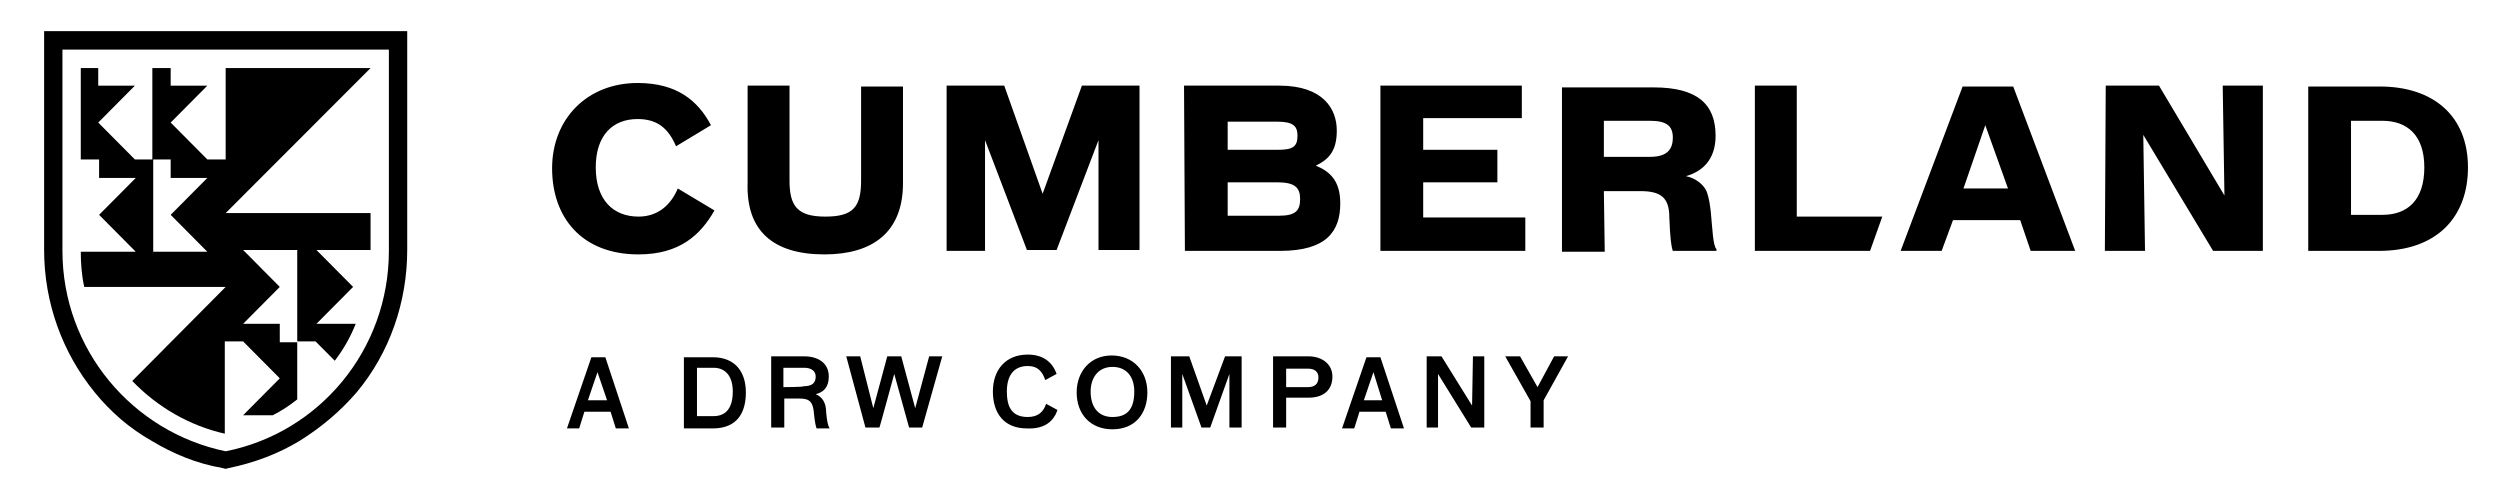 <svg width="170" height="34" viewBox="0 0 170 34" fill="none" xmlns="http://www.w3.org/2000/svg">
<g clip-path="url(#clip0_13330_10233)">
<path fill-rule="evenodd" clip-rule="evenodd" d="M39.739 27.997H41.52L41.876 29.133H42.766L41.163 24.292H40.214L38.552 29.133H39.383L39.739 27.997ZM41.282 27.22H39.976L40.629 25.308L41.282 27.22ZM46.505 29.133H48.464C50.185 29.133 50.719 27.997 50.719 26.682C50.719 25.308 50.007 24.292 48.464 24.292H46.505V29.133ZM47.395 25.009H48.523C49.354 25.009 49.829 25.607 49.829 26.623C49.829 27.758 49.354 28.296 48.523 28.296H47.395V25.009ZM55.467 26.802C56.002 26.682 56.358 26.324 56.358 25.607C56.358 24.65 55.586 24.232 54.696 24.232H52.441V29.073H53.331V27.101H54.399C55.111 27.101 55.289 27.4 55.349 28.117C55.408 28.714 55.467 28.953 55.527 29.133H56.417C56.298 28.953 56.239 28.655 56.18 28.057C56.18 27.34 55.883 26.981 55.467 26.802ZM53.271 26.324V25.009H54.696C55.111 25.009 55.467 25.188 55.467 25.607C55.467 26.085 55.171 26.264 54.636 26.264C54.636 26.324 53.271 26.324 53.271 26.324ZM60.809 25.427L61.818 29.073H62.708L64.073 24.232H63.183L62.234 27.758L61.284 24.232H60.334L59.385 27.758L58.494 24.232H57.545L58.85 29.073H59.8C59.8 29.133 60.809 25.427 60.809 25.427ZM71.908 27.878L71.136 27.459C70.958 27.997 70.602 28.356 69.89 28.356C68.822 28.356 68.466 27.698 68.466 26.623C68.466 25.607 68.881 24.889 69.89 24.889C70.602 24.889 70.899 25.308 71.077 25.846L71.849 25.427C71.552 24.59 70.899 24.112 69.89 24.112C68.347 24.112 67.516 25.188 67.516 26.623C67.516 28.117 68.288 29.133 69.831 29.133C71.077 29.193 71.671 28.595 71.908 27.878ZM73.214 26.682C73.214 28.177 74.163 29.193 75.647 29.193C77.19 29.193 78.021 28.117 78.021 26.682C78.021 25.248 77.072 24.172 75.588 24.172C74.163 24.172 73.214 25.248 73.214 26.682ZM75.647 24.949C76.597 24.949 77.131 25.607 77.131 26.623C77.131 27.818 76.656 28.356 75.647 28.356C74.698 28.356 74.163 27.698 74.163 26.623C74.163 25.666 74.698 24.949 75.647 24.949ZM84.491 24.232H83.304L82.057 27.579L80.87 24.232H79.624V29.073H80.395V25.427L81.701 29.073H82.295L83.6 25.427V29.073H84.431V24.232H84.491ZM89.002 24.232H86.568V29.073H87.458V27.041H89.002C89.951 27.041 90.604 26.563 90.604 25.607C90.604 24.71 89.832 24.232 89.002 24.232ZM87.458 26.324V25.069H88.942C89.358 25.069 89.654 25.248 89.654 25.666C89.654 26.144 89.358 26.324 88.942 26.324H87.458ZM92.444 27.997H94.225L94.581 29.133H95.471L93.868 24.292H92.919L91.257 29.133H92.088L92.444 27.997ZM93.987 27.22H92.741L93.394 25.308L93.987 27.22ZM100.101 27.579L98.023 24.232H97.014V29.073H97.786V25.427L100.041 29.073H100.931V24.232H100.16L100.101 27.579ZM104.077 27.28V29.073H104.967V27.22L106.629 24.232H105.68L104.552 26.324L103.365 24.232H102.356L104.077 27.28ZM43.419 17.299C46.208 17.299 47.633 15.984 48.583 14.31L46.09 12.816C45.615 13.952 44.725 14.729 43.419 14.729C41.698 14.729 40.511 13.593 40.511 11.382C40.511 9.23 41.638 8.095 43.359 8.095C44.665 8.095 45.437 8.692 45.971 9.947L48.345 8.513C47.455 6.84 46.03 5.644 43.359 5.644C39.917 5.644 37.543 8.095 37.543 11.442C37.543 14.789 39.561 17.299 43.419 17.299ZM56.061 17.299C59.325 17.299 61.403 15.805 61.403 12.458V5.883H58.554V12.278C58.554 14.071 58.02 14.729 56.12 14.729C54.221 14.729 53.687 14.012 53.687 12.278V5.823H50.838V12.398C50.719 15.685 52.559 17.299 56.061 17.299ZM64.37 17.06H66.982V9.529L69.831 17H71.849L74.698 9.529V17H77.487V5.823H73.57L70.899 13.175L68.288 5.823H64.37V17.06ZM80.573 17.06H87.043C90.189 17.06 91.138 15.745 91.138 13.832C91.138 12.338 90.485 11.681 89.476 11.262C90.485 10.784 90.901 10.127 90.901 8.872C90.901 7.437 90.011 5.823 86.984 5.823H80.514L80.573 17.06ZM83.482 12.398H86.865C88.052 12.398 88.408 12.757 88.408 13.534C88.408 14.31 88.111 14.669 86.984 14.669H83.482V12.398ZM83.482 10.187V8.274H86.865C87.933 8.274 88.23 8.573 88.23 9.23C88.23 10.007 87.874 10.187 86.865 10.187H83.482ZM93.868 17.06H103.721V14.789H96.777V12.398H101.822V10.187H96.777V8.035H103.484V5.823H93.868V17.06ZM109.063 12.996H111.556C112.98 12.996 113.514 13.474 113.514 14.789C113.574 16.223 113.633 16.701 113.752 17.06H116.719V16.94C116.601 16.821 116.541 16.522 116.482 16.044C116.363 15.028 116.363 13.892 116.066 13.055C115.888 12.577 115.295 12.099 114.642 11.979C115.71 11.681 116.66 10.904 116.66 9.23C116.66 7.079 115.413 5.943 112.446 5.943H106.214V17.119H109.122L109.063 12.996ZM109.063 10.665V8.214H112.208C113.336 8.214 113.752 8.573 113.752 9.35C113.752 10.187 113.336 10.665 112.208 10.665H109.063ZM119.331 17.06H127.165L127.996 14.729H122.18V5.823H119.331V17.06ZM132.804 14.968H137.374L138.086 17.06H141.113L136.899 5.883H133.457L129.243 17.06H132.032L132.804 14.968ZM136.543 12.816H133.516L135 8.513L136.543 12.816ZM143.131 17.06H145.861L145.743 9.17L150.491 17.06H153.874V5.823H151.144L151.262 13.294L146.811 5.823H143.19L143.131 17.06ZM156.96 17.06H161.768C165.744 17.06 167.822 14.729 167.822 11.382C167.822 7.915 165.507 5.883 161.827 5.883H156.96V17.06ZM159.869 14.669V8.214H162.005C163.667 8.214 164.854 9.17 164.854 11.382C164.854 13.593 163.726 14.609 162.005 14.609H159.869V14.669Z" fill="black"/>
<path fill-rule="evenodd" clip-rule="evenodd" d="M5.73 19.51H15.345L8.994 25.905C10.716 27.698 12.912 28.954 15.286 29.491V23.216H16.532L19.025 25.726L16.532 28.236H18.55C19.144 27.938 19.678 27.579 20.212 27.16V23.276H19.025V22.02H16.532L19.025 19.51L16.532 17H20.212V23.216H21.459L22.764 24.531C23.358 23.754 23.833 22.917 24.189 22.02H21.518L24.011 19.51L21.518 17H25.198V14.49H15.345L25.198 4.628H15.345V10.844H14.099L11.606 8.334L14.099 5.824H11.606V4.628H10.36V10.844H11.606V12.099H14.099L11.606 14.609L14.099 17.12H10.419V10.844H9.173L6.68 8.334L9.173 5.824H6.68V4.628H5.493V10.844H6.739V12.099H9.232L6.739 14.609L9.232 17.12H5.493C5.493 17.897 5.552 18.733 5.73 19.51Z" fill="black"/>
<path fill-rule="evenodd" clip-rule="evenodd" d="M26.444 17.06C26.444 23.814 21.696 29.432 15.345 30.687C8.995 29.372 4.246 23.754 4.246 17.06V3.373H26.444V17.06ZM3 2.118V17C3 20.586 4.246 23.993 6.442 26.682C7.511 27.997 8.817 29.133 10.3 29.97C11.784 30.866 13.387 31.524 15.108 31.822L15.345 31.882L15.583 31.822C17.304 31.464 18.907 30.866 20.39 29.97C21.815 29.073 23.12 27.997 24.248 26.682C26.504 23.993 27.691 20.526 27.691 17V2.118H3Z" fill="black"/>
</g>
<defs>
<clipPath id="clip0_13330_10233">
<rect width="165" height="30" fill="white" transform="translate(3 2)"/>
</clipPath>
</defs>
</svg>
